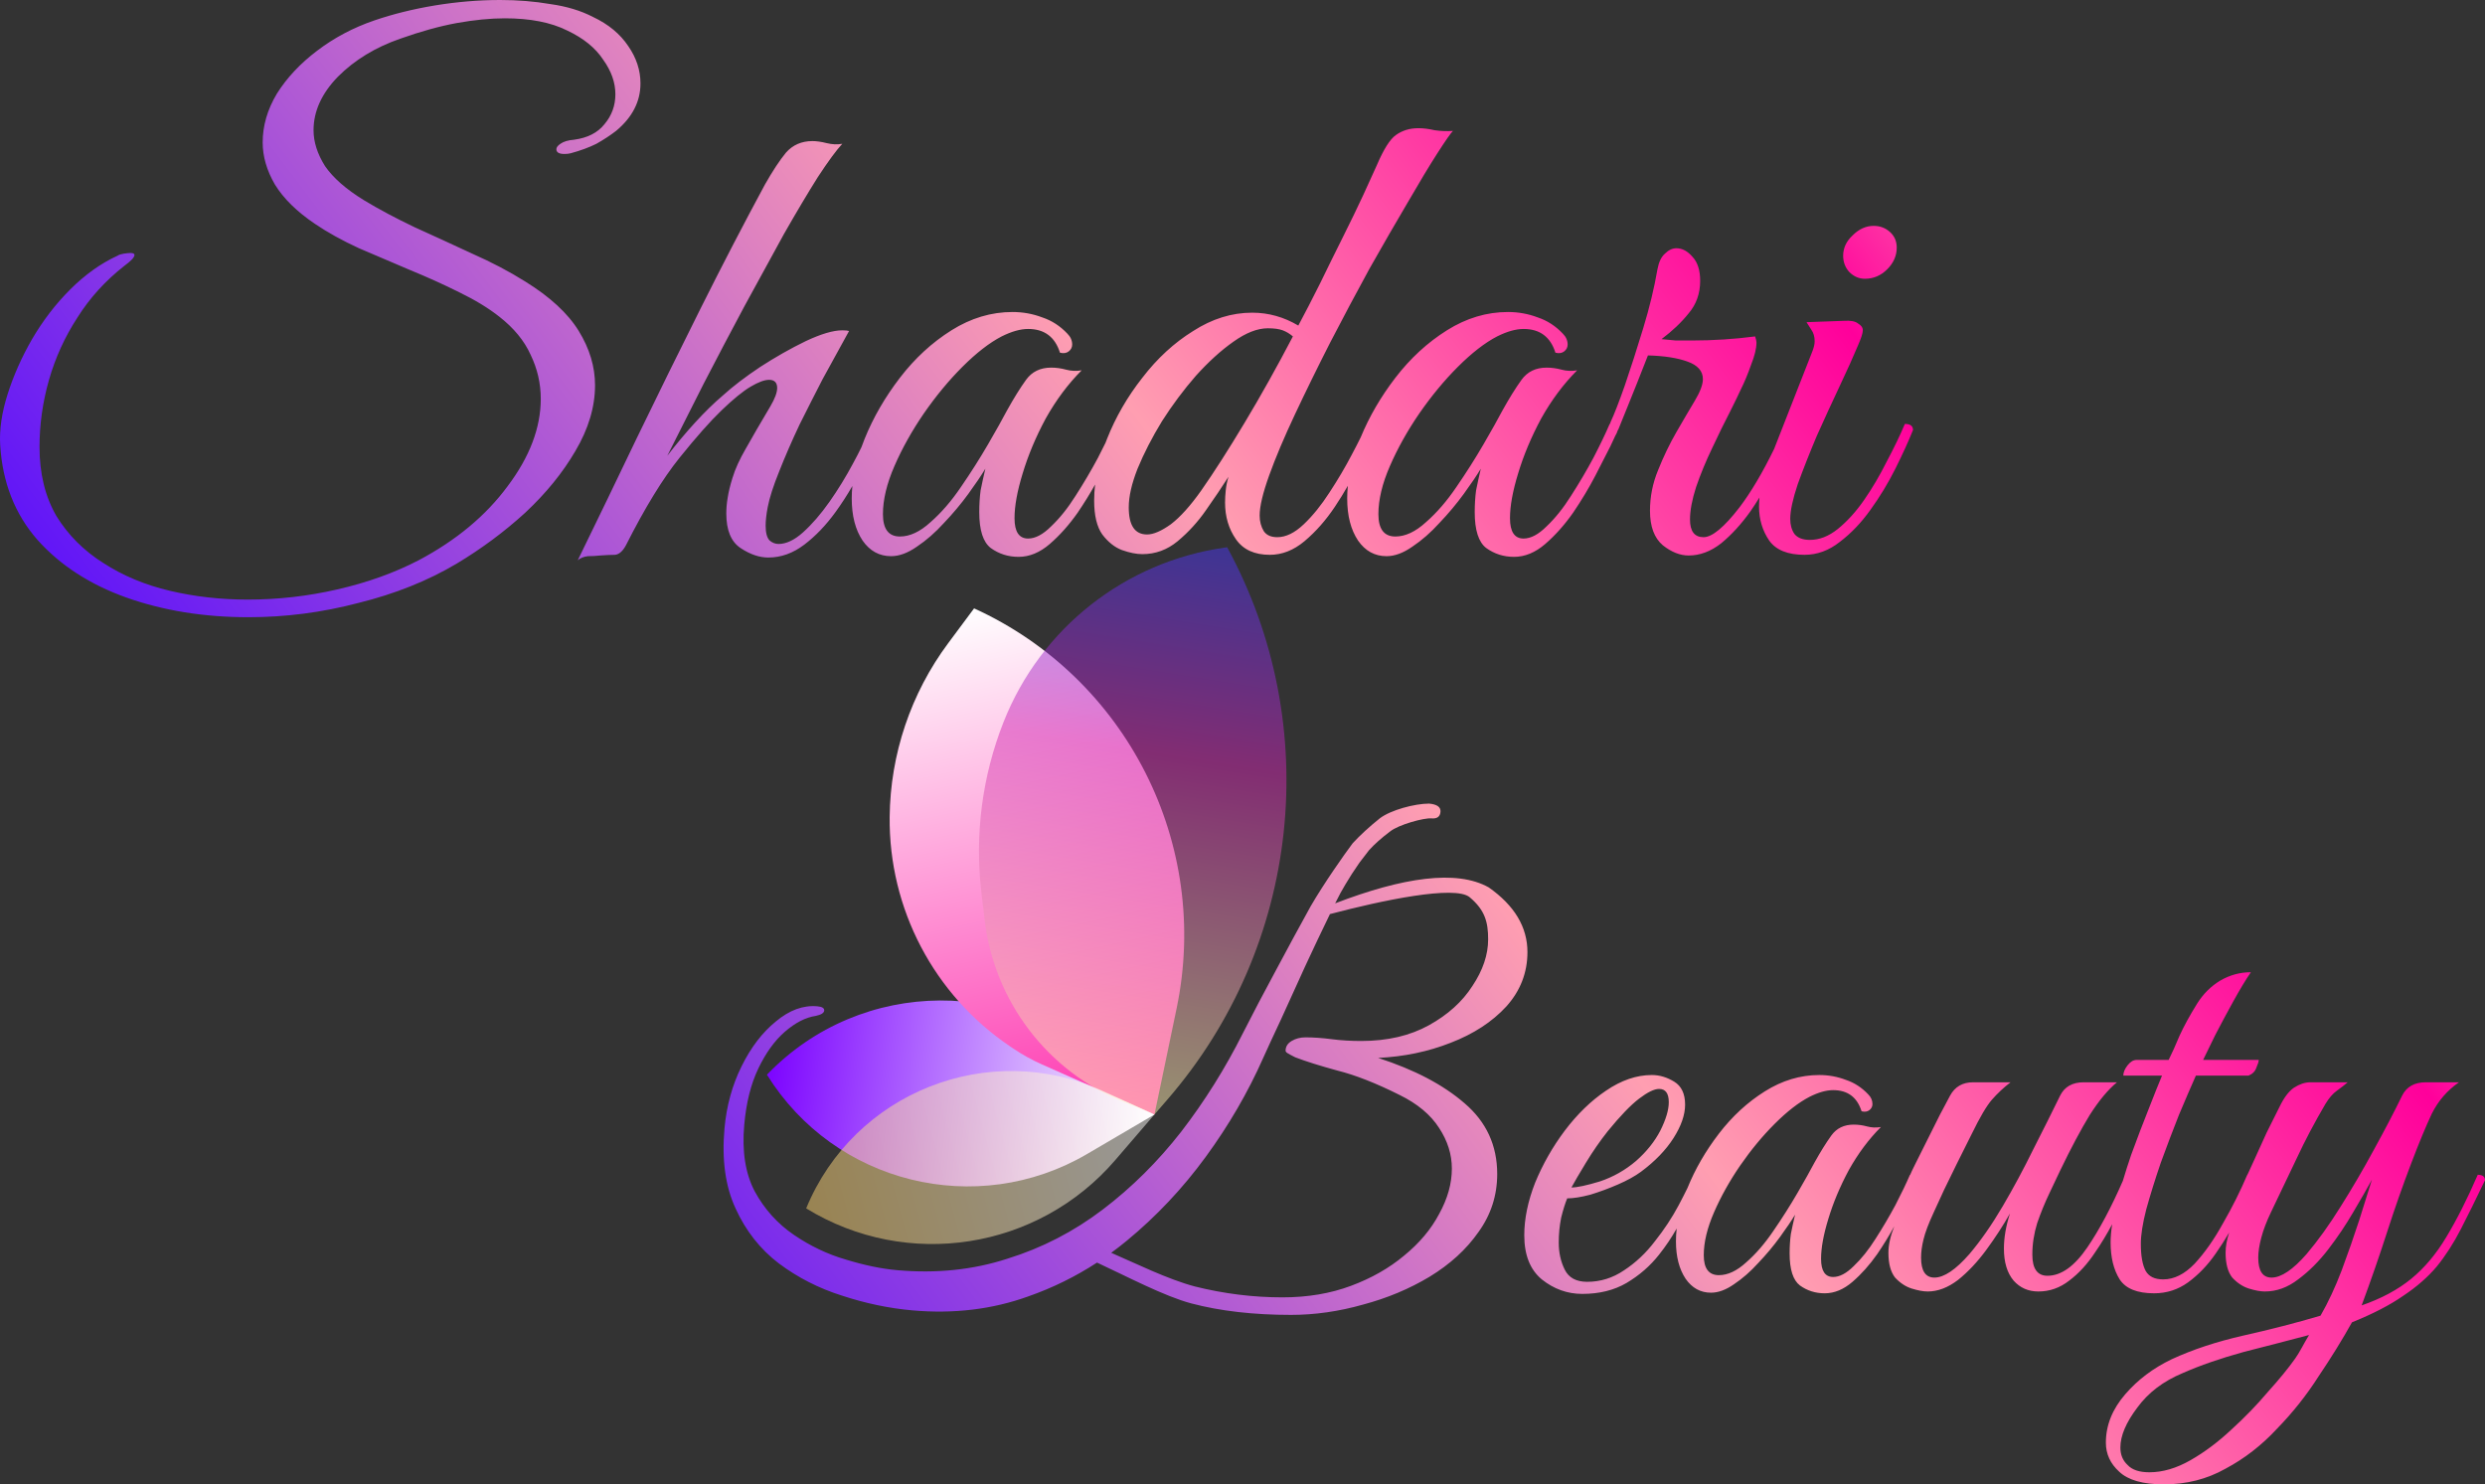 <?xml version="1.0" encoding="UTF-8"?> <svg xmlns="http://www.w3.org/2000/svg" width="832" height="497" viewBox="0 0 832 497" fill="none"><rect x="0" y="0" width="832" height="497" fill="#333333" stroke="none"/><path d="M256.775 359.832V359.832C288.345 326.966 340.823 326.661 372.773 359.158L386.527 373.149L364.023 386.348C327 408.063 279.414 396.298 256.775 359.832V359.832Z" fill="url(#paint0_linear_436_932)"></path><path d="M326.135 203.692V203.692C377.261 226.997 405.421 282.611 393.946 337.613L386.532 373.146L348.825 356.376C345.471 354.884 342.254 353.1 339.212 351.044L338.159 350.333C312.68 333.116 297.544 304.258 297.866 273.509V273.509C298.085 252.528 304.952 232.157 317.479 215.324L326.135 203.692Z" fill="url(#paint1_linear_436_932)"></path><path d="M410.866 183.233V183.233C443.397 243.033 435.411 316.741 390.827 368.184L386.534 373.138L376.444 369.096C350.841 358.839 332.896 335.404 329.669 308.013L328.581 298.777C326.299 279.409 328.864 259.777 336.044 241.644V241.644C348.455 210.301 376.741 188.037 410.122 183.338L410.866 183.233Z" fill="url(#paint2_linear_436_932)" fill-opacity="0.5"></path><path d="M269.916 404.588V404.588C285.933 365.688 331.046 347.861 369.328 365.305L386.529 373.144L373.413 388.402C347.565 418.472 303.711 425.331 269.916 404.588V404.588Z" fill="url(#paint3_linear_436_932)" fill-opacity="0.5"></path><path d="M753.618 325.521C751.864 328.086 749.907 331.325 747.747 335.239C745.588 339.153 743.563 342.932 741.674 346.576C739.919 350.22 738.57 352.986 737.625 354.876H756.25C756.25 355.416 755.979 356.293 755.439 357.508C755.035 358.722 754.157 359.6 752.808 360.14H735.195C733.576 363.784 731.686 368.17 729.526 373.299C727.502 378.427 725.478 383.759 723.453 389.292C721.564 394.826 719.944 400.022 718.595 404.881C717.38 409.604 716.772 413.451 716.772 416.42C716.772 420.469 717.313 423.506 718.393 425.53C719.472 427.419 721.429 428.364 724.263 428.364C727.907 428.364 731.416 426.61 734.79 423.101C738.164 419.457 741.336 414.936 744.306 409.537C747.41 404.139 750.109 398.739 752.403 393.341C752.415 393.341 752.427 393.341 752.438 393.341L752.817 392.557C753.273 391.595 753.956 390.102 754.867 388.077C756.082 385.378 757.431 382.409 758.916 379.17C760.536 375.931 761.953 373.096 763.168 370.667C764.653 367.563 766.272 365.403 768.026 364.188C769.916 362.974 771.738 362.367 773.492 362.367H786.044C785.099 363.177 783.885 364.122 782.4 365.201C781.051 366.146 779.768 367.631 778.554 369.655C774.91 375.864 771.738 381.869 769.039 387.673C766.34 393.341 763.437 399.414 760.333 405.893C758.848 408.997 757.77 411.831 757.095 414.396C756.42 416.96 756.082 419.187 756.082 421.076C756.082 425.53 757.567 427.757 760.536 427.757C763.775 427.757 767.689 425.125 772.277 419.861C776.056 415.408 779.835 410.144 783.614 404.07C787.528 397.862 791.24 391.519 794.749 385.041C798.393 378.428 801.565 372.354 804.265 366.82C805.749 363.851 808.381 362.367 812.16 362.367H823.294C819.38 365.066 816.344 368.575 814.185 372.894C812.16 377.212 809.865 382.747 807.301 389.495C804.467 396.918 801.767 404.611 799.203 412.573C796.639 420.536 793.804 428.702 790.7 437.069C797.313 434.775 802.847 431.806 807.301 428.162C811.755 424.518 815.669 419.862 819.043 414.193C822.552 408.39 826.061 401.439 829.57 393.341C831.19 393.341 831.999 393.949 831.999 395.163C829.03 401.371 826.331 406.838 823.901 411.562C821.472 416.285 818.773 420.469 815.804 424.113C812.835 427.622 809.123 430.861 804.669 433.83C800.215 436.934 794.479 439.904 787.461 442.738C784.222 448.542 780.511 454.548 776.327 460.756C772.278 467.099 767.621 472.97 762.357 478.368C757.229 483.902 751.494 488.356 745.15 491.73C738.942 495.24 732.058 496.994 724.5 496.994C717.482 496.994 712.489 495.576 709.52 492.742C706.55 490.043 705.065 486.803 705.065 483.024C705.066 477.221 707.225 471.823 711.544 466.829C715.728 461.97 720.924 458.056 727.132 455.087C734.15 451.848 742.113 449.216 751.021 447.191C760.063 445.167 768.701 442.94 776.934 440.511C779.498 436.057 781.86 430.996 784.02 425.328C786.179 419.525 788.136 413.923 789.891 408.524C791.645 402.991 793.062 398.47 794.142 394.961C792.522 397.93 790.43 401.574 787.866 405.893C785.437 410.076 782.67 414.193 779.565 418.242C776.461 422.291 773.087 425.665 769.443 428.364C765.934 431.064 762.223 432.413 758.309 432.413C756.824 432.413 755.002 432.076 752.843 431.401C750.818 430.727 748.997 429.511 747.377 427.757C745.892 425.867 745.15 423.101 745.15 419.457C745.15 417.322 745.551 415.062 746.351 412.677C744.966 415.047 743.475 417.375 741.876 419.659C739.177 423.573 736.073 426.813 732.563 429.377C729.189 431.806 725.41 433.02 721.227 433.021C715.558 433.021 711.711 431.468 709.687 428.364C707.662 425.125 706.65 421.008 706.65 416.015C706.65 414.167 706.824 412.129 707.171 409.899C705.483 413.099 703.593 416.217 701.499 419.254C698.935 423.168 696.033 426.34 692.794 428.77C689.69 431.199 686.248 432.413 682.469 432.413C679.095 432.413 676.328 431.199 674.169 428.77C672.01 426.205 670.93 422.629 670.93 418.04C670.93 414.396 671.605 410.482 672.954 406.298C670.66 410.347 668.028 414.395 665.059 418.444C662.089 422.493 658.918 425.867 655.544 428.566C652.17 431.131 648.795 432.413 645.421 432.413C643.936 432.413 642.114 432.076 639.955 431.401C637.931 430.727 636.109 429.511 634.489 427.757C633.005 425.867 632.263 423.101 632.263 419.457C632.263 416.809 632.916 413.853 634.223 410.59C632.559 413.633 630.666 416.725 628.538 419.861C625.974 423.505 623.206 426.61 620.237 429.174C617.268 431.738 614.164 433.021 610.925 433.021C607.821 433.021 605.053 432.143 602.624 430.389C600.33 428.634 599.183 425.057 599.183 419.659C599.183 417.365 599.318 415.205 599.588 413.181C599.993 411.156 600.465 408.996 601.005 406.702C599.79 408.727 598.103 411.224 595.943 414.193C593.784 417.162 591.354 420.064 588.655 422.898C586.091 425.733 583.392 428.095 580.558 429.984C577.859 431.874 575.294 432.818 572.865 432.818C569.356 432.818 566.522 431.266 564.362 428.162C562.203 424.923 561.123 420.739 561.123 415.61C561.123 414.211 561.205 412.786 561.369 411.335C559.644 414.38 557.683 417.291 555.483 420.064C552.514 423.843 548.87 427.015 544.551 429.579C540.367 432.008 535.441 433.223 529.772 433.223C524.779 433.223 520.257 431.603 516.208 428.364C512.294 425.125 510.338 420.199 510.338 413.586C510.338 408.052 511.552 402.181 513.981 395.973C516.546 389.764 519.852 383.961 523.901 378.562C528.085 373.029 532.674 368.575 537.668 365.201C542.797 361.692 547.925 359.938 553.054 359.938C555.618 359.938 558.115 360.68 560.544 362.164C562.973 363.649 564.188 366.213 564.188 369.857C564.188 373.232 562.906 376.943 560.342 380.992C557.777 385.041 554.133 388.82 549.409 392.329C547.385 393.814 544.821 395.231 541.717 396.58C538.613 397.93 535.508 399.077 532.404 400.021C529.3 400.831 526.735 401.236 524.711 401.236C524.036 402.856 523.361 405.016 522.687 407.715C522.147 410.414 521.877 413.181 521.877 416.015C521.877 419.389 522.552 422.426 523.901 425.125C525.251 427.824 527.748 429.174 531.392 429.174C535.845 429.174 539.962 427.892 543.741 425.328C547.655 422.764 551.096 419.524 554.065 415.61C557.17 411.696 559.802 407.715 561.961 403.666C563.098 401.534 564.102 399.569 564.978 397.773C567.541 391.438 571.048 385.372 575.497 379.575C579.951 373.772 585.079 369.047 590.883 365.403C596.686 361.759 602.759 359.938 609.103 359.938C612.207 359.938 615.177 360.477 618.011 361.557C620.845 362.501 623.342 364.122 625.501 366.416C626.446 367.361 626.918 368.441 626.918 369.655C626.918 370.465 626.581 371.14 625.906 371.68C625.231 372.219 624.354 372.354 623.274 372.084C621.79 367.36 618.617 364.999 613.759 364.999C611.464 364.999 608.832 365.741 605.863 367.226C602.219 369.115 598.306 372.152 594.122 376.336C590.073 380.385 586.226 385.041 582.582 390.305C579.073 395.433 576.171 400.629 573.877 405.893C571.583 411.156 570.436 415.948 570.436 420.267C570.436 424.72 572.123 426.947 575.497 426.947C578.466 426.947 581.503 425.53 584.606 422.696C587.846 419.862 590.883 416.353 593.717 412.169C596.686 407.85 599.385 403.598 601.814 399.414C604.244 395.23 606.134 391.856 607.483 389.292C609.508 385.648 611.397 382.611 613.151 380.182C614.906 377.752 617.404 376.538 620.643 376.538C622.127 376.538 623.611 376.741 625.096 377.146C626.58 377.55 628.133 377.618 629.752 377.348C625.703 381.397 622.127 386.188 619.022 391.722C616.053 397.255 613.759 402.722 612.14 408.12C610.52 413.384 609.71 417.837 609.71 421.481C609.71 425.53 611.06 427.555 613.759 427.555C615.918 427.555 618.213 426.34 620.643 423.91C623.207 421.481 625.636 418.445 627.931 414.801C630.36 411.022 632.587 407.243 634.611 403.464C636.636 399.55 638.255 396.175 639.47 393.341C639.497 393.341 639.524 393.343 639.551 393.343V393.341C639.686 392.936 640.293 391.654 641.372 389.495L645.219 381.802C646.703 378.833 648.121 375.998 649.471 373.299C650.955 370.465 652.102 368.305 652.912 366.82C654.532 363.851 657.096 362.367 660.605 362.367H673.156C670.862 364.122 668.77 366.078 666.881 368.237C665.126 370.262 662.899 374.042 660.2 379.575L658.783 382.409C657.838 384.299 656.623 386.728 655.139 389.697C653.789 392.531 652.372 395.433 650.888 398.402C649.538 401.371 648.391 403.868 647.446 405.893C645.692 409.672 644.544 412.709 644.004 415.003C643.464 417.162 643.194 419.187 643.194 421.076C643.194 425.53 644.679 427.757 647.648 427.757C650.888 427.757 654.802 425.125 659.391 419.861C663.17 415.408 666.88 410.076 670.524 403.868C674.168 397.66 677.61 391.249 680.85 384.636C684.224 378.023 687.193 372.084 689.757 366.82C691.241 363.851 693.874 362.367 697.652 362.367H708.787C705.818 364.797 702.781 368.44 699.677 373.299C696.708 378.158 693.401 384.366 689.757 391.924C688.812 393.948 687.598 396.513 686.113 399.617C684.629 402.721 683.279 406.028 682.064 409.537C680.985 413.046 680.444 416.555 680.444 420.064C680.444 424.788 682.132 427.149 685.506 427.149C690.095 427.149 694.548 423.978 698.867 417.635C702.89 411.726 706.853 404.295 710.759 395.342C711.608 392.486 712.532 389.592 713.533 386.66C715.558 381.127 717.515 375.998 719.404 371.274C721.294 366.416 722.779 362.704 723.858 360.14H710.901C710.901 359.06 711.374 357.913 712.318 356.698C713.263 355.484 714.276 354.876 715.355 354.876H726.085C727.165 352.717 728.38 350.017 729.73 346.778C731.214 343.539 733.171 339.963 735.601 336.049C737.625 332.81 740.189 330.245 743.293 328.355C746.532 326.466 749.974 325.521 753.618 325.521ZM773.088 446.989C766.475 448.744 759.186 450.634 751.224 452.658C743.396 454.818 736.58 457.179 730.776 459.743C724.298 462.442 719.237 466.29 715.593 471.283C711.814 476.277 709.924 480.731 709.924 484.645C709.924 487.074 710.734 489.031 712.354 490.516C713.838 492.135 716.268 492.944 719.642 492.944C724.095 492.944 728.684 491.595 733.408 488.896C738.132 486.196 742.721 482.755 747.175 478.571C751.629 474.522 755.677 470.338 759.321 466.02C763.1 461.836 766.137 458.124 768.432 454.885C769.106 453.94 769.849 452.726 770.658 451.241C771.468 449.757 772.278 448.339 773.088 446.989ZM478.471 269.06C481.159 269.299 482.432 270.226 482.288 271.839C482.144 273.452 481.132 274.174 479.25 274.007C476.83 273.792 468.345 276.066 465.429 278.381C462.525 280.561 460.171 282.656 458.366 284.663C458.363 284.667 455.488 288.361 455.148 288.849C453.284 291.528 451.712 293.963 450.434 296.152C449.424 297.791 448.287 299.892 447.022 302.455C469.641 293.766 487.726 291.073 498.445 297.12C507.083 303.193 511.402 310.414 511.402 318.781C511.402 325.664 509.04 331.738 504.316 337.002C499.593 342.131 493.384 346.179 485.691 349.148C478.133 352.118 470.035 353.805 461.397 354.21C473.544 358.124 483.195 363.185 490.348 369.394C497.635 375.602 501.279 383.497 501.279 393.079C501.279 400.232 499.188 406.711 495.004 412.515C490.955 418.318 485.489 423.311 478.605 427.495C471.857 431.544 464.435 434.648 456.337 436.808C448.239 439.102 440.208 440.25 432.245 440.25C419.694 440.25 408.559 438.968 398.842 436.403C389.75 433.97 377.412 427.437 367.296 422.739C360.098 427.427 352.422 431.203 344.266 434.061C332.226 438.409 319.282 439.967 305.436 438.735C297.639 438.042 289.791 436.395 281.893 433.796C274.117 431.343 267.053 427.733 260.702 422.968C254.486 418.214 249.677 412.096 246.278 404.612C242.867 397.263 241.629 388.345 242.562 377.859C243.231 370.331 245.136 363.387 248.276 357.027C251.417 350.667 255.249 345.655 259.775 341.993C264.314 338.197 268.936 336.508 273.641 336.927C275.254 337.07 276.025 337.545 275.953 338.352C275.881 339.158 274.948 339.753 273.152 340.135C269.72 340.642 266.24 342.433 262.715 345.507C259.336 348.458 256.399 352.533 253.904 357.73C251.409 362.928 249.834 369.224 249.176 376.618C248.386 385.491 249.555 392.912 252.683 398.881C255.944 404.862 260.322 409.723 265.815 413.464C271.309 417.204 277.094 419.955 283.17 421.715C289.369 423.621 295.09 424.808 300.333 425.274C313.507 426.446 325.816 425.17 337.258 421.445C348.822 417.867 359.473 412.379 369.21 404.979C378.946 397.58 387.715 388.875 395.516 378.865C403.328 368.721 410.199 357.747 416.127 345.944C419.414 339.462 423.084 332.471 427.139 324.973C431.205 317.34 435.096 310.167 438.81 303.451C443.291 295.72 450.115 286.029 452.882 282.346C455.43 279.592 458.455 276.812 461.956 274.007C465.592 271.214 473.671 269.06 478.471 269.06ZM492.063 300.411C487.2 296.316 462.793 301.426 445.275 306.058C442.544 311.674 439.795 317.459 437.033 323.414C434.162 329.798 431.467 335.724 428.948 341.19C426.441 346.523 424.427 350.883 422.906 354.271C417.821 365.742 411.421 376.757 403.707 387.317C395.993 397.877 387.163 407.254 377.221 415.448C375.527 416.844 373.801 418.181 372.047 419.461C380.046 422.91 390.949 428.331 400.057 430.734C409.774 433.164 419.559 434.379 429.411 434.379C437.779 434.379 445.405 433.097 452.288 430.532C459.171 427.968 465.109 424.594 470.103 420.41C475.231 416.226 479.145 411.57 481.845 406.441C484.679 401.313 486.096 396.251 486.096 391.258C486.096 386.534 484.679 382.012 481.845 377.693C479.01 373.24 474.557 369.528 468.483 366.559C460.656 362.645 453.772 359.946 447.834 358.461C441.896 356.841 437.171 355.357 433.662 354.008C432.313 353.333 431.435 352.86 431.03 352.59C430.626 352.32 430.424 352.05 430.424 351.78C430.424 350.431 431.099 349.351 432.448 348.541C433.798 347.731 435.35 347.326 437.105 347.326C439.804 347.326 442.706 347.529 445.81 347.934C448.914 348.338 452.22 348.541 455.73 348.541C464.502 348.541 472.06 346.786 478.403 343.277C484.746 339.768 489.605 335.383 492.98 330.119C496.489 324.856 498.243 319.659 498.243 314.53C498.243 308.727 497.192 304.73 492.063 300.411ZM555.483 364.594C553.864 364.594 551.636 365.674 548.802 367.833C545.968 369.992 542.459 373.636 538.275 378.765C535.711 382.004 533.282 385.513 530.987 389.292C528.693 393.071 527.073 395.838 526.128 397.593C528.017 397.593 531.19 396.918 535.644 395.568C540.097 394.084 544.146 391.789 547.79 388.685C551.299 385.58 553.998 382.206 555.888 378.562C557.777 374.784 558.722 371.612 558.722 369.048C558.722 366.079 557.643 364.594 555.483 364.594ZM754.833 395.163C754.786 395.277 754.738 395.392 754.69 395.507C754.75 395.392 754.808 395.278 754.867 395.163C754.855 395.163 754.844 395.162 754.832 395.162L754.833 395.163ZM167.43 0C173.334 1.30207e-05 178.936 0.454 184.234 1.362C189.685 2.119 194.453 3.558 198.541 5.678C203.688 8.1 207.625 11.355 210.351 15.442C213.076 19.379 214.438 23.542 214.438 27.933C214.438 33.988 211.713 39.287 206.263 43.829C204.295 45.343 202.099 46.782 199.677 48.145C197.254 49.356 194.378 50.415 191.047 51.323C190.441 51.475 189.761 51.551 189.004 51.551C187.187 51.551 186.278 51.021 186.278 49.961C186.278 49.355 186.732 48.75 187.641 48.145C188.7 47.388 190.215 46.933 192.183 46.781C196.725 46.176 200.131 44.435 202.402 41.559C204.825 38.682 206.035 35.351 206.035 31.566C206.035 27.63 204.673 23.769 201.948 19.984C199.375 16.048 195.362 12.793 189.912 10.22C184.462 7.495 177.498 6.132 169.02 6.132C164.175 6.132 158.8 6.662 152.896 7.722C147.143 8.781 140.86 10.522 134.047 12.944C125.72 15.821 118.755 20.06 113.153 25.662C107.703 31.264 104.979 37.244 104.979 43.602C104.979 47.539 106.265 51.551 108.839 55.639C111.564 59.575 115.879 63.36 121.783 66.993C126.779 70.021 132.457 73.049 138.815 76.077C145.174 78.954 151.608 81.906 158.118 84.934C164.628 87.81 170.533 90.913 175.832 94.244C184.159 99.392 190.139 104.918 193.772 110.822C197.406 116.727 199.223 122.783 199.223 128.99C199.223 136.257 197.027 143.6 192.637 151.019C188.398 158.285 182.796 165.174 175.832 171.684C168.868 178.042 161.222 183.72 152.896 188.716C143.206 194.469 132.23 198.86 119.967 201.888C107.855 205.067 95.592 206.656 83.178 206.656C68.341 206.656 54.714 204.461 42.3 200.07C30.037 195.68 20.12 189.246 12.551 180.768C4.981 172.138 0.818 161.54 0.061 148.975C-0.242 143.827 0.59 138.15 2.559 131.942C4.527 125.735 7.252 119.604 10.734 113.548C14.368 107.341 18.607 101.814 23.451 96.97C28.447 91.974 33.746 88.189 39.348 85.615C39.802 85.312 40.483 85.085 41.392 84.934C42.451 84.782 43.209 84.706 43.663 84.706C44.571 84.706 45.025 84.934 45.025 85.388C45.025 86.145 43.89 87.356 41.619 89.022C35.261 94.017 30.037 99.77 25.949 106.28C21.71 112.79 18.531 119.755 16.411 127.173C14.292 134.591 13.232 142.086 13.232 149.655C13.232 158.588 15.124 166.309 18.909 172.819C22.846 179.178 28.069 184.402 34.579 188.489C41.089 192.728 48.507 195.832 56.834 197.8C65.161 199.768 73.866 200.752 82.95 200.752C93.094 200.752 103.086 199.617 112.927 197.346C122.919 195.075 132.002 191.819 140.178 187.58C152.744 180.919 162.661 172.668 169.928 162.827C177.346 152.987 181.055 143.221 181.055 133.532C181.055 128.385 179.919 123.464 177.648 118.771C175.529 114.077 172.047 109.839 167.202 106.054C163.569 103.177 159.103 100.452 153.804 97.878C148.656 95.304 143.13 92.806 137.226 90.384C131.473 87.962 125.795 85.54 120.193 83.117C114.592 80.543 109.672 77.818 105.433 74.941C99.377 70.854 94.911 66.463 92.034 61.77C89.309 57.076 87.946 52.383 87.946 47.69C87.946 42.089 89.535 36.638 92.715 31.339C96.046 26.04 100.513 21.271 106.114 17.032C111.867 12.642 118.302 9.236 125.417 6.813C131.624 4.694 138.361 3.029 145.628 1.817C153.046 0.606 160.314 0 167.43 0ZM474.884 42.921C476.549 42.921 478.366 43.148 480.334 43.602C482.454 43.905 484.498 43.98 486.466 43.829C485.709 44.586 483.967 47.084 481.242 51.323C478.517 55.562 475.186 61.089 471.25 67.901C467.314 74.563 463.075 81.906 458.533 89.93C454.143 97.954 449.752 106.205 445.361 114.683C441.122 123.009 437.186 131.034 433.553 138.755C429.919 146.476 427.042 153.289 424.923 159.193C422.803 165.098 421.743 169.564 421.743 172.592C421.743 174.56 422.198 176.301 423.106 177.815C424.015 179.178 425.529 179.859 427.648 179.859C430.525 179.859 433.477 178.421 436.505 175.545C439.533 172.668 442.41 169.11 445.135 164.871C448.011 160.481 450.509 156.241 452.629 152.153C453.767 150.029 454.752 148.114 455.586 146.408C458.443 139.482 462.305 132.842 467.179 126.492C472.175 119.982 477.928 114.683 484.438 110.596C490.947 106.508 497.76 104.464 504.876 104.464C508.358 104.464 511.689 105.069 514.868 106.28C518.047 107.34 520.848 109.157 523.271 111.73C524.33 112.79 524.86 114.002 524.86 115.364C524.86 116.273 524.483 117.03 523.726 117.636C522.969 118.241 521.984 118.393 520.772 118.09C519.107 112.791 515.55 110.142 510.1 110.142C507.526 110.142 504.574 110.974 501.243 112.64C497.155 114.759 492.765 118.165 488.071 122.858C483.529 127.4 479.215 132.624 475.127 138.528C471.191 144.281 467.936 150.11 465.362 156.015C462.789 161.919 461.501 167.293 461.501 172.138C461.501 177.134 463.394 179.632 467.179 179.632C470.509 179.632 473.915 178.042 477.397 174.863C481.031 171.684 484.438 167.748 487.617 163.055C490.948 158.21 493.976 153.44 496.701 148.747C499.426 144.054 501.546 140.269 503.06 137.393C505.331 133.305 507.45 129.898 509.418 127.173C511.386 124.448 514.187 123.086 517.82 123.086C519.486 123.086 521.151 123.312 522.816 123.767C524.482 124.221 526.223 124.297 528.04 123.994C523.498 128.536 519.486 133.91 516.004 140.117C512.673 146.324 510.1 152.457 508.283 158.513C506.466 164.417 505.558 169.413 505.558 173.501C505.558 178.043 507.072 180.313 510.1 180.313C512.522 180.313 515.095 178.951 517.82 176.226C520.697 173.501 523.422 170.094 525.996 166.007C528.721 161.768 531.219 157.528 533.49 153.289C535.761 148.899 537.578 145.114 538.94 141.935C538.974 141.935 539.007 141.936 539.039 141.937C539.083 141.725 539.156 141.497 539.258 141.253C540.469 138.679 542.059 134.592 544.027 128.99C545.995 123.237 548.039 116.878 550.158 109.914C552.278 102.95 553.868 96.364 554.928 90.157C555.382 87.735 556.215 85.993 557.426 84.934C558.637 83.722 559.924 83.117 561.286 83.117C563.254 83.117 565.071 84.101 566.736 86.069C568.402 87.886 569.234 90.535 569.234 94.018C569.234 98.257 567.948 101.89 565.374 104.918C562.952 107.946 559.924 110.823 556.29 113.548C557.804 113.699 559.394 113.851 561.06 114.002H566.51C573.625 114.002 580.665 113.548 587.629 112.64C587.932 113.548 588.083 114.228 588.083 114.683C588.083 116.651 587.478 119.149 586.267 122.177C585.207 125.205 584.072 127.93 582.86 130.353C582.255 131.715 581.043 134.213 579.227 137.847C577.41 141.329 575.442 145.341 573.322 149.883C571.203 154.273 569.386 158.664 567.872 163.055C566.51 167.294 565.828 170.927 565.828 173.955C565.828 177.891 567.342 179.859 570.37 179.859C573.247 179.859 577.259 176.529 582.406 169.867C586.267 164.758 590.127 158.243 593.987 150.323L606.885 117.408C607.339 116.197 607.565 115.137 607.565 114.229C607.565 112.715 607.188 111.428 606.431 110.368C605.674 109.157 605.144 108.324 604.841 107.87L617.331 107.416C619.602 107.265 621.191 107.567 622.1 108.324C623.159 108.93 623.689 109.687 623.689 110.596C623.689 111.504 623.159 113.17 622.1 115.592C620.586 119.225 618.542 123.767 615.969 129.217C613.395 134.667 610.821 140.269 608.247 146.022C605.825 151.775 603.705 157.15 601.889 162.146C600.223 167.142 599.391 171.002 599.391 173.728C599.391 175.696 599.845 177.361 600.753 178.724C601.813 180.086 603.554 180.768 605.977 180.768C609.156 180.767 612.259 179.556 615.287 177.134C618.466 174.56 621.419 171.305 624.144 167.369C626.869 163.433 629.367 159.193 631.638 154.651C634.06 150.11 636.104 145.871 637.77 141.935C639.586 141.935 640.494 142.616 640.494 143.979C638.98 147.763 637.012 152.078 634.59 156.923C632.168 161.767 629.367 166.385 626.188 170.775C623.16 175.014 619.754 178.573 615.969 181.449C612.335 184.326 608.398 185.764 604.159 185.764C598.558 185.764 594.622 184.174 592.351 180.995C590.08 177.664 588.944 173.879 588.944 169.64C588.944 168.616 588.992 167.593 589.084 166.57C588.105 168.15 587.092 169.704 586.04 171.229C583.012 175.469 579.757 179.027 576.274 181.903C572.792 184.628 569.159 185.991 565.374 185.991C562.497 185.991 559.621 184.855 556.744 182.584C553.868 180.162 552.43 176.301 552.43 171.003C552.43 166.31 553.338 161.767 555.154 157.377C556.971 152.835 559.015 148.595 561.286 144.659C563.557 140.723 565.601 137.241 567.418 134.213C569.235 131.185 570.143 128.763 570.143 126.946C570.143 124.221 568.402 122.253 564.92 121.042C561.589 119.831 557.198 119.149 551.748 118.998C549.023 125.962 546.98 131.11 545.617 134.44C544.255 137.771 542.967 140.951 541.756 143.979C541.725 143.979 541.695 143.976 541.665 143.976L541.666 143.979C541.515 144.584 541.211 145.266 540.757 146.022C540.454 146.628 539.925 147.764 539.168 149.429C537.957 151.851 536.291 155.106 534.172 159.193C532.052 163.281 529.554 167.445 526.678 171.684C523.801 175.771 520.697 179.253 517.366 182.13C514.036 185.006 510.553 186.445 506.92 186.445C503.438 186.445 500.334 185.461 497.609 183.493C495.036 181.525 493.749 177.513 493.749 171.457C493.749 168.883 493.9 166.46 494.203 164.189C494.657 161.919 495.187 159.496 495.793 156.923C494.43 159.194 492.538 161.994 490.115 165.325C487.693 168.656 484.967 171.911 481.939 175.09C479.063 178.269 476.036 180.92 472.856 183.039C469.829 185.159 466.952 186.218 464.227 186.218C460.29 186.218 457.111 184.477 454.688 180.995C452.266 177.362 451.055 172.668 451.055 166.915C451.055 165.518 451.128 164.098 451.273 162.655C449.93 165.003 448.49 167.331 446.951 169.64C443.923 174.182 440.516 178.042 436.731 181.222C433.098 184.249 429.238 185.764 425.15 185.764C420.003 185.764 416.217 184.023 413.795 180.541C411.373 177.059 410.162 172.971 410.162 168.277C410.162 166.915 410.237 165.552 410.389 164.189C410.54 162.676 410.843 161.161 411.297 159.647C409.177 162.978 406.679 166.688 403.803 170.775C401.078 174.712 397.899 178.194 394.266 181.222C390.784 184.098 386.847 185.537 382.456 185.537C380.488 185.537 378.217 185.082 375.644 184.174C373.221 183.265 371.026 181.525 369.058 178.951C367.241 176.377 366.332 172.592 366.332 167.596C366.332 165.834 366.439 164.045 366.649 162.229C364.912 165.337 362.96 168.489 360.792 171.684C357.915 175.771 354.811 179.253 351.48 182.13C348.15 185.006 344.668 186.445 341.034 186.445C337.552 186.445 334.449 185.461 331.724 183.493C329.15 181.525 327.863 177.513 327.863 171.457C327.863 168.883 328.015 166.46 328.317 164.189C328.772 161.919 329.302 159.496 329.907 156.923C328.545 159.194 326.652 161.994 324.23 165.325C321.807 168.656 319.082 171.911 316.054 175.09C313.177 178.269 310.15 180.92 306.971 183.039C303.943 185.159 301.066 186.218 298.341 186.218C294.405 186.218 291.225 184.477 288.803 180.995C286.38 177.362 285.169 172.668 285.169 166.915C285.169 165.542 285.239 164.147 285.38 162.73C283.653 165.732 281.772 168.642 279.733 171.457C276.554 175.847 273.072 179.481 269.287 182.357C265.502 185.234 261.49 186.672 257.251 186.672C254.223 186.672 251.119 185.613 247.939 183.493C244.76 181.374 243.171 177.513 243.171 171.911C243.171 170.246 243.322 168.504 243.625 166.688C243.928 164.719 244.458 162.524 245.215 160.102C246.123 157.074 247.637 153.743 249.757 150.109C251.876 146.325 254.601 141.632 257.932 136.03C259.446 133.457 260.203 131.412 260.203 129.898C260.203 128.082 259.294 127.173 257.478 127.173C255.964 127.173 253.92 127.931 251.347 129.444C248.773 130.958 245.517 133.608 241.581 137.393C237.796 141.026 233.103 146.325 227.501 153.289C221.899 160.253 215.919 170.018 209.561 182.584C208.501 184.552 207.29 185.612 205.928 185.764C204.717 185.764 203.051 185.84 200.932 185.991C199.569 186.143 198.206 186.218 196.844 186.218C195.481 186.369 194.346 186.823 193.438 187.58C199.796 174.56 206.382 160.934 213.194 146.703C220.159 132.321 227.274 117.862 234.541 103.328C241.808 88.794 249 74.941 256.115 61.77C258.689 57.228 261.036 53.67 263.155 51.097C265.426 48.523 268.378 47.236 272.012 47.236C273.374 47.236 274.964 47.463 276.781 47.917C278.598 48.371 280.339 48.447 282.004 48.145C280.036 50.264 277.311 53.973 273.829 59.272C270.498 64.57 266.713 70.929 262.474 78.348C258.386 85.766 253.996 93.79 249.303 102.42C244.761 110.898 240.219 119.528 235.677 128.309C231.286 136.938 227.199 145.038 223.414 152.607C226.442 148.671 229.545 144.962 232.725 141.48C235.904 137.998 239.007 134.97 242.035 132.396C245.366 129.369 249.529 126.189 254.525 122.858C259.673 119.528 264.745 116.651 269.741 114.229C274.888 111.806 278.976 110.596 282.004 110.596C283.064 110.596 283.821 110.671 284.275 110.822C284.275 110.822 283.443 112.336 281.777 115.364C280.112 118.392 277.992 122.253 275.418 126.946C272.996 131.639 270.422 136.711 267.697 142.161C265.124 147.611 262.852 152.835 260.884 157.831C258.916 162.676 257.629 166.688 257.023 169.867C256.569 172.289 256.343 174.334 256.343 175.999C256.343 178.421 256.797 180.087 257.705 180.995C258.613 181.752 259.598 182.13 260.657 182.13C263.231 182.13 265.957 180.843 268.833 178.27C271.861 175.544 274.813 172.138 277.689 168.051C280.566 163.963 283.215 159.647 285.638 155.105C286.649 153.262 287.576 151.464 288.424 149.714C288.752 148.794 289.106 147.866 289.484 146.931C292.361 139.815 296.297 133.002 301.293 126.492C306.289 119.982 312.042 114.683 318.552 110.596C325.062 106.508 331.875 104.464 338.99 104.464C342.472 104.464 345.803 105.069 348.982 106.28C352.162 107.34 354.963 109.157 357.386 111.73C358.445 112.79 358.975 114.002 358.975 115.364C358.975 116.273 358.597 117.03 357.84 117.636C357.083 118.241 356.099 118.392 354.888 118.09C353.222 112.791 349.664 110.142 344.214 110.142C341.64 110.142 338.688 110.974 335.357 112.64C331.27 114.759 326.879 118.165 322.186 122.858C317.644 127.4 313.329 132.624 309.241 138.528C305.305 144.281 302.05 150.11 299.477 156.015C296.903 161.919 295.615 167.293 295.615 172.138C295.615 177.134 297.508 179.632 301.293 179.632C304.624 179.632 308.031 178.043 311.513 174.863C315.146 171.684 318.552 167.748 321.731 163.055C325.062 158.21 328.09 153.44 330.815 148.747C333.54 144.054 335.66 140.269 337.174 137.393C339.445 133.305 341.564 129.898 343.532 127.173C345.5 124.448 348.302 123.086 351.936 123.086C353.601 123.086 355.266 123.312 356.932 123.767C358.597 124.221 360.338 124.297 362.154 123.994C357.613 128.536 353.6 133.91 350.118 140.117C346.787 146.324 344.214 152.457 342.397 158.513C340.581 164.417 339.672 169.413 339.672 173.501C339.672 178.043 341.186 180.313 344.214 180.313C346.636 180.313 349.21 178.951 351.936 176.226C354.812 173.501 357.537 170.094 360.11 166.007C362.835 161.768 365.334 157.528 367.605 153.289C368.525 151.51 369.369 149.83 370.14 148.25C370.304 147.812 370.473 147.372 370.647 146.931C373.524 139.664 377.46 132.851 382.456 126.492C387.452 119.982 393.13 114.759 399.488 110.822C405.847 106.735 412.433 104.69 419.246 104.69C424.696 104.691 429.844 106.129 434.688 109.006C436.959 104.767 439.381 100.073 441.955 94.926C444.529 89.627 447.103 84.403 449.677 79.256C452.25 74.109 454.521 69.416 456.489 65.177C458.457 60.786 459.971 57.456 461.031 55.185C463.302 49.886 465.422 46.555 467.39 45.192C469.509 43.678 472.007 42.921 474.884 42.921ZM424.469 109.914C420.987 109.914 417.126 111.428 412.887 114.456C408.799 117.333 404.636 121.117 400.396 125.811C396.309 130.504 392.524 135.576 389.042 141.026C385.711 146.477 382.986 151.775 380.866 156.923C378.898 161.919 377.914 166.234 377.914 169.867C377.914 175.923 379.958 178.951 384.046 178.951C386.165 178.951 388.815 177.816 391.994 175.545C395.173 173.123 398.58 169.337 402.214 164.189C406.453 158.134 411.297 150.564 416.747 141.48C422.197 132.397 427.572 122.783 432.871 112.64C431.811 111.731 430.676 111.05 429.465 110.596C428.254 110.142 426.588 109.914 424.469 109.914ZM627.323 75.623C629.443 75.623 631.26 76.305 632.773 77.667C634.287 79.029 635.044 80.77 635.044 82.89C635.044 85.615 633.985 88.038 631.865 90.157C629.746 92.277 627.247 93.336 624.371 93.336C622.403 93.336 620.661 92.579 619.147 91.065C617.785 89.552 617.104 87.735 617.104 85.615C617.104 83.041 618.164 80.77 620.283 78.802C622.403 76.682 624.75 75.623 627.323 75.623Z" fill="url(#paint4_linear_436_932)"></path><defs><linearGradient id="paint0_linear_436_932" x1="255.213" y1="358.254" x2="386.522" y2="372.722" gradientUnits="userSpaceOnUse"><stop stop-color="#7A00FF"></stop><stop offset="1" stop-color="white"></stop></linearGradient><linearGradient id="paint1_linear_436_932" x1="329.655" y1="201.454" x2="374.483" y2="404.756" gradientUnits="userSpaceOnUse"><stop stop-color="white"></stop><stop offset="1" stop-color="#FE16A3"></stop></linearGradient><linearGradient id="paint2_linear_436_932" x1="421.521" y1="175.597" x2="390.073" y2="372.672" gradientUnits="userSpaceOnUse"><stop stop-color="#3739FF"></stop><stop offset="0.405" stop-color="#D227B3"></stop><stop offset="1" stop-color="#FFF2B0"></stop></linearGradient><linearGradient id="paint3_linear_436_932" x1="386.524" y1="372.717" x2="271.683" y2="404.142" gradientUnits="userSpaceOnUse"><stop stop-color="white"></stop><stop offset="1" stop-color="#FFD574"></stop></linearGradient><linearGradient id="paint4_linear_436_932" x1="125.277" y1="586.469" x2="857.592" y2="32.617" gradientUnits="userSpaceOnUse"><stop offset="0.13" stop-color="#5007FF"></stop><stop offset="0.516" stop-color="#FF9EB1"></stop><stop offset="0.742" stop-color="#FF009B"></stop><stop offset="0.876" stop-color="#FCC4BD"></stop></linearGradient></defs></svg> 